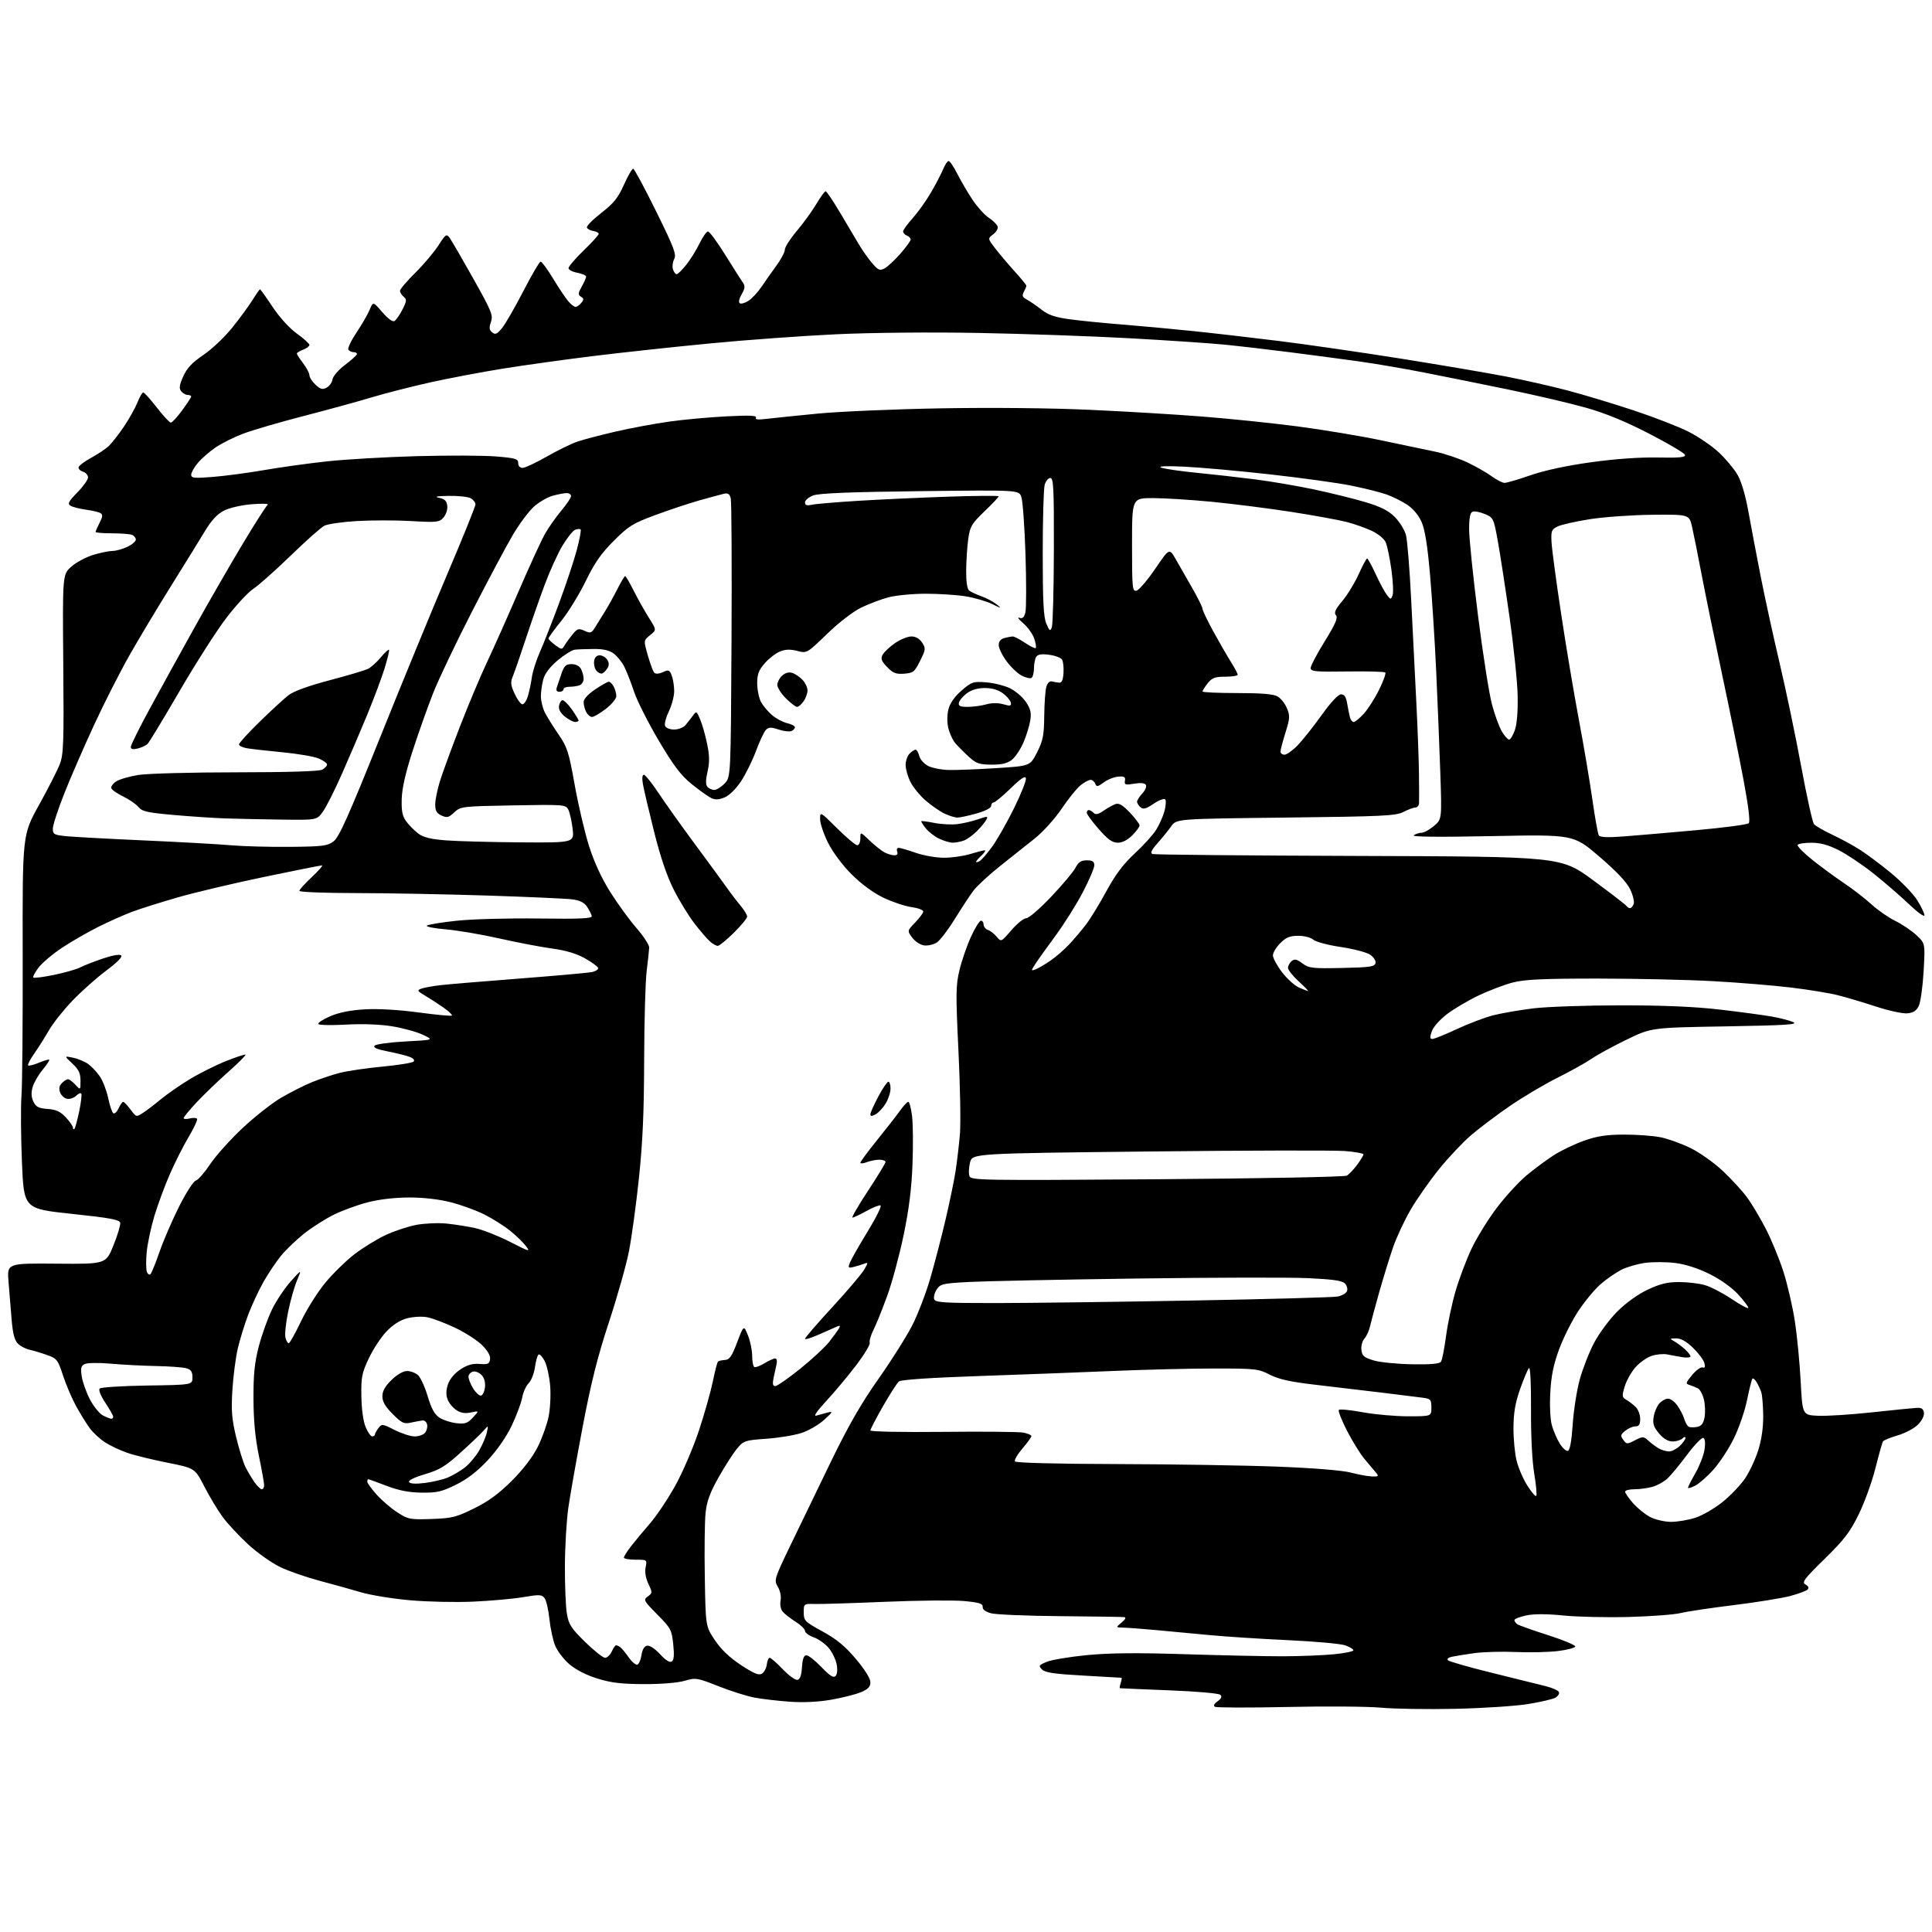 <?xml version="1.0" encoding="UTF-8" standalone="no"?>
<svg 
  version="1.1" 
  xmlns="http://www.w3.org/2000/svg" 
  xmlns:xlink="http://www.w3.org/1999/xlink" 
  xmlns:svg="http://www.w3.org/2000/svg"
  xmlns:rdf="http://www.w3.org/1999/02/22-rdf-syntax-ns#"
  xmlns:cc="http://creativecommons.org/ns#"
  xmlns:dc="http://purl.org/dc/elements/1.1/"
  viewBox="0 0 768 768"
  width="768"
  height="768"
>
<style>svg {background-color: white; }</style>"
<path stroke="none" fill="black" fill-rule="evenodd" d="M578.50,679.28C567.50,679.52 554.23,679.32 549.00,678.83C543.77,678.34 527.02,678.21 511.78,678.55C496.53,678.88 483.56,678.84 482.95,678.47C482.25,678.04 482.63,677.25 484.01,676.28C485.51,675.23 485.85,674.45 485.12,673.72C484.53,673.13 475.80,672.36 464.79,671.93C454.18,671.52 445.36,671.14 445.18,671.09C445.01,671.04 445.15,670.10 445.50,669.00C445.85,667.90 445.99,666.97 445.82,666.94C445.64,666.91 438.82,666.51 430.66,666.07C419.19,665.44 415.46,664.89 414.23,663.66C412.76,662.19 412.91,661.93 416.09,660.61C417.99,659.81 425.17,658.61 432.03,657.94C441.01,657.07 451.91,656.96 471.00,657.57C485.57,658.04 503.12,658.41 510.00,658.40C516.88,658.38 525.99,658.02 530.25,657.60C534.51,657.18 538.00,656.46 538.00,656.01C538.00,655.56 536.54,654.68 534.75,654.05C532.96,653.41 522.73,652.49 512.00,651.99C501.27,651.49 487.32,650.59 481.00,649.99C474.68,649.39 465.00,648.48 459.50,647.98C454.00,647.48 448.15,647.04 446.50,647.00C443.50,646.93 443.50,646.93 445.86,644.97C447.41,643.68 447.75,642.94 446.86,642.83C446.11,642.73 434.70,642.56 421.50,642.45C408.30,642.34 395.93,641.83 394.00,641.31C391.73,640.70 390.54,639.80 390.63,638.76C390.73,637.47 389.27,637.01 383.24,636.44C379.11,636.06 365.10,636.19 352.12,636.73C339.13,637.28 326.48,637.68 324.00,637.61C319.51,637.50 319.50,637.51 319.50,640.97C319.50,644.25 319.90,644.65 327.00,648.55C332.60,651.62 335.96,654.39 340.25,659.49C343.75,663.64 346.00,667.24 346.00,668.70C346.00,670.53 345.10,671.48 342.25,672.67C340.19,673.54 334.90,674.88 330.50,675.65C325.35,676.55 319.47,676.84 314.00,676.46C309.32,676.13 303.02,675.40 300.00,674.84C296.98,674.28 290.51,672.24 285.63,670.31C277.09,666.93 276.60,666.86 272.13,668.15C269.40,668.95 262.79,669.49 256.00,669.46C247.09,669.44 242.92,668.94 237.48,667.25C233.11,665.90 228.90,663.75 226.34,661.56C224.08,659.63 221.52,656.27 220.65,654.09C219.78,651.91 218.77,647.18 218.40,643.57C218.03,639.96 217.17,636.25 216.50,635.33C215.40,633.83 214.53,633.79 207.89,634.90C203.83,635.58 194.88,636.38 188.00,636.68C181.12,636.99 169.88,636.74 163.00,636.13C156.12,635.53 147.35,634.10 143.50,632.96C139.65,631.82 132.22,629.76 127.00,628.37C121.78,626.98 114.77,624.55 111.44,622.96C108.10,621.37 102.39,617.34 98.75,614.01C95.10,610.67 90.49,605.72 88.50,603.00C86.51,600.29 83.22,594.82 81.19,590.85C77.49,583.63 77.49,583.63 66.50,581.43C60.45,580.22 53.28,578.46 50.57,577.51C47.86,576.57 43.96,574.74 41.90,573.44C39.84,572.14 37.07,569.60 35.73,567.79C34.39,565.98 31.94,562.02 30.27,559.00C28.61,555.98 26.26,550.49 25.06,546.81C23.00,540.51 22.63,540.03 18.69,538.63C16.38,537.81 13.25,536.87 11.72,536.54C10.20,536.22 8.12,535.12 7.10,534.10C5.78,532.78 5.08,530.10 4.63,524.63C4.28,520.43 3.73,513.66 3.39,509.58C2.78,502.16 2.78,502.16 22.44,502.33C42.10,502.50 42.10,502.50 45.09,495.08C46.74,491.00 47.95,486.96 47.78,486.10C47.54,484.84 43.84,484.15 28.49,482.52C9.50,480.50 9.50,480.50 8.72,462.00C8.30,451.82 8.21,439.90 8.54,435.50C8.87,431.10 9.08,405.98 9.02,379.69C8.92,331.88 8.92,331.88 15.45,320.10C19.04,313.62 22.76,306.34 23.71,303.91C25.27,299.96 25.42,295.80 25.15,263.92C24.85,228.34 24.85,228.34 28.41,225.21C30.37,223.49 34.31,221.39 37.17,220.54C40.02,219.69 43.45,219.00 44.78,219.00C46.11,219.00 48.73,218.27 50.60,217.39C52.47,216.50 54.00,215.20 54.00,214.49C54.00,213.79 53.29,212.94 52.42,212.61C51.55,212.27 47.95,212.00 44.42,212.00C40.89,212.00 38.00,211.75 38.00,211.45C38.00,211.15 38.72,209.51 39.59,207.82C40.82,205.45 40.91,204.56 39.97,203.98C39.29,203.56 36.66,202.94 34.12,202.60C31.58,202.25 28.83,201.54 28.00,201.02C26.77,200.24 27.26,199.31 30.75,195.75C33.09,193.37 35.00,190.68 35.00,189.78C35.00,188.87 34.08,187.84 32.94,187.48C31.81,187.12 31.06,186.31 31.26,185.67C31.47,185.02 33.70,183.37 36.23,181.99C38.75,180.61 41.81,178.58 43.03,177.49C44.25,176.39 46.97,172.96 49.09,169.85C51.20,166.75 53.67,162.36 54.57,160.10C55.48,157.85 56.55,156.00 56.95,156.00C57.35,156.00 59.78,158.70 62.34,162.00C64.90,165.30 67.41,168.00 67.91,168.00C68.42,168.00 70.44,165.80 72.41,163.12C74.39,160.43 76.00,157.95 76.00,157.62C76.00,157.28 75.38,157.00 74.62,157.00C73.86,157.00 72.71,156.35 72.05,155.56C71.11,154.42 71.27,153.18 72.82,149.67C74.30,146.34 76.33,144.17 80.87,141.09C84.21,138.82 89.37,133.94 92.34,130.23C95.31,126.53 98.92,121.59 100.38,119.25C101.83,116.91 103.18,115.00 103.37,115.00C103.55,115.00 105.81,118.16 108.37,122.01C111.14,126.18 115.06,130.48 118.02,132.61C120.76,134.58 123.00,136.61 123.00,137.12C123.00,137.63 121.88,138.48 120.50,139.00C119.13,139.52 118.00,140.22 118.00,140.54C118.00,140.87 119.12,142.61 120.50,144.41C121.87,146.21 123.00,148.36 123.00,149.17C123.00,149.98 124.08,151.67 125.41,152.91C127.36,154.75 128.19,154.97 129.84,154.09C130.95,153.49 132.00,152.01 132.18,150.80C132.36,149.58 134.53,147.06 137.00,145.18C139.47,143.31 141.65,141.37 141.83,140.89C142.02,140.40 141.48,140.00 140.64,140.00C139.80,140.00 138.83,139.54 138.49,138.98C138.14,138.42 139.60,135.35 141.73,132.16C143.87,128.97 146.22,124.89 146.96,123.10C148.31,119.84 148.31,119.84 151.97,124.09C154.23,126.72 156.09,128.06 156.83,127.60C157.49,127.20 158.91,125.14 159.98,123.03C161.69,119.68 161.75,119.04 160.47,117.98C159.66,117.30 159.00,116.23 159.00,115.60C159.00,114.96 161.72,111.75 165.05,108.47C168.37,105.19 172.51,100.30 174.24,97.61C177.20,93.01 177.48,92.83 178.77,94.61C179.53,95.65 183.75,102.93 188.16,110.78C195.42,123.73 196.08,125.34 195.16,127.97C194.37,130.25 194.47,131.15 195.64,132.12C196.88,133.15 197.56,132.85 199.55,130.43C200.88,128.82 204.70,122.21 208.02,115.75C211.35,109.29 214.46,104.00 214.92,104.00C215.39,104.00 217.62,107.04 219.87,110.75C222.12,114.46 224.83,118.51 225.89,119.75C226.95,120.99 228.26,122.00 228.79,122.00C229.32,122.00 230.34,121.29 231.06,120.42C232.15,119.12 232.13,118.69 230.94,117.94C229.71,117.17 229.75,116.59 231.25,113.94C232.21,112.23 233.00,110.44 233.00,109.96C233.00,109.48 231.42,108.80 229.50,108.43C227.57,108.07 226.00,107.24 226.00,106.58C226.00,105.92 228.70,102.77 232.00,99.58C235.30,96.39 238.00,93.41 238.00,92.96C238.00,92.51 237.02,92.00 235.83,91.82C234.63,91.64 233.50,91.02 233.30,90.43C233.11,89.84 235.69,87.23 239.04,84.63C243.96,80.81 245.68,78.67 248.02,73.45C249.61,69.90 251.27,67.03 251.71,67.07C252.14,67.11 256.24,74.73 260.82,84.01C267.93,98.42 268.97,101.18 268.01,102.97C267.40,104.13 267.17,105.96 267.51,107.04C267.85,108.12 268.52,109.00 268.98,109.00C269.45,109.00 271.17,107.30 272.82,105.23C274.46,103.16 276.84,99.33 278.10,96.73C279.36,94.13 280.87,92.00 281.45,92.01C282.03,92.01 285.09,96.18 288.26,101.26C291.43,106.34 294.58,111.30 295.26,112.27C296.27,113.71 296.19,114.59 294.81,117.00C293.78,118.80 293.50,120.19 294.10,120.56C294.64,120.90 296.22,120.43 297.59,119.53C298.97,118.63 301.31,116.09 302.80,113.89C304.28,111.68 306.96,107.88 308.75,105.43C310.54,102.98 312.00,100.18 312.00,99.20C312.00,98.22 314.14,94.88 316.75,91.79C319.36,88.70 322.85,83.89 324.50,81.10C326.15,78.32 327.81,76.03 328.18,76.02C328.56,76.01 331.07,79.71 333.77,84.25C336.47,88.79 339.87,94.53 341.33,97.00C342.79,99.47 345.22,102.93 346.74,104.67C349.16,107.44 349.78,107.69 351.67,106.67C352.85,106.03 355.66,103.41 357.91,100.85C360.16,98.29 362.00,95.75 362.00,95.20C362.00,94.66 361.32,93.95 360.50,93.64C359.68,93.32 359.00,92.59 359.00,92.01C359.00,91.43 360.71,89.05 362.80,86.73C364.89,84.40 368.18,79.80 370.09,76.50C372.01,73.20 374.18,69.04 374.91,67.25C375.64,65.46 376.63,64.00 377.10,64.00C377.58,64.00 379.15,66.33 380.59,69.17C382.03,72.02 384.73,76.63 386.59,79.42C388.45,82.21 391.32,85.40 392.98,86.50C394.63,87.60 396.23,89.16 396.54,89.96C396.86,90.79 396.13,92.15 394.85,93.11C392.61,94.80 392.61,94.80 395.54,98.65C397.16,100.77 400.62,104.87 403.24,107.76C405.86,110.65 408.00,113.27 408.00,113.58C408.00,113.88 407.54,114.98 406.99,116.02C406.17,117.55 406.41,118.15 408.24,119.12C409.48,119.78 412.07,121.57 414.00,123.08C416.64,125.17 419.34,126.10 425.00,126.89C429.12,127.46 438.57,128.41 446.00,129.00C453.43,129.59 466.02,130.75 474.00,131.58C481.98,132.40 497.50,134.20 508.50,135.56C519.50,136.93 541.33,140.09 557.00,142.58C572.67,145.08 591.35,148.25 598.50,149.64C605.65,151.02 616.67,153.52 622.99,155.18C629.31,156.84 641.10,160.39 649.20,163.07C657.30,165.75 667.15,169.56 671.09,171.54C675.02,173.53 680.48,177.24 683.21,179.79C685.94,182.34 689.29,186.34 690.65,188.67C692.23,191.36 693.85,196.85 695.08,203.70C696.15,209.64 698.35,221.25 699.97,229.50C701.60,237.75 704.96,253.16 707.46,263.74C709.96,274.33 713.80,292.74 716.00,304.65C718.21,316.56 720.49,326.89 721.08,327.59C721.66,328.30 724.92,330.19 728.32,331.79C731.72,333.38 736.68,336.08 739.35,337.79C742.02,339.49 747.56,343.63 751.66,347.00C755.77,350.37 760.45,355.21 762.06,357.76C763.68,360.31 765.00,363.05 765.00,363.85C765.00,364.66 762.19,362.63 758.75,359.34C755.31,356.06 748.95,350.57 744.62,347.13C740.29,343.70 734.11,339.57 730.90,337.95C726.77,335.86 723.60,335.00 720.09,335.00C717.35,335.00 714.88,335.38 714.59,335.85C714.30,336.32 716.86,338.95 720.28,341.69C723.70,344.44 729.42,348.64 733.00,351.04C736.58,353.44 741.52,357.27 744.00,359.55C746.48,361.82 750.72,364.77 753.43,366.09C756.14,367.42 759.92,369.97 761.83,371.76C765.30,375.02 765.30,375.02 764.67,386.09C764.32,392.17 763.46,398.35 762.76,399.82C761.83,401.79 760.61,402.58 758.20,402.82C756.39,402.99 750.76,401.77 745.70,400.11C740.64,398.45 733.80,396.42 730.50,395.59C727.20,394.76 718.88,393.40 712.00,392.57C705.12,391.73 691.17,390.59 681.00,390.03C670.83,389.46 650.11,389.00 634.96,389.00C613.49,389.00 606.11,389.34 601.46,390.53C598.18,391.37 592.12,393.66 588.00,395.60C583.88,397.55 578.19,400.88 575.37,403.01C572.41,405.24 569.78,408.18 569.17,409.94C568.33,412.34 568.39,413.00 569.41,413.00C570.13,413.00 574.50,411.24 579.11,409.08C583.73,406.93 590.22,404.46 593.53,403.61C596.85,402.76 604.05,401.51 609.53,400.84C615.02,400.18 630.75,399.64 644.50,399.64C661.74,399.64 674.00,400.18 684.00,401.36C691.98,402.30 701.13,403.53 704.35,404.10C707.56,404.66 711.39,405.66 712.85,406.31C715.00,407.27 709.91,407.59 685.98,408.00C656.46,408.50 656.46,408.50 646.71,413.22C641.34,415.81 635.05,419.24 632.73,420.84C630.40,422.43 624.23,425.88 619.00,428.49C613.77,431.10 605.23,436.18 600.00,439.78C594.77,443.38 587.85,448.61 584.60,451.41C581.36,454.21 575.71,460.22 572.04,464.76C568.37,469.30 563.32,476.50 560.82,480.76C558.32,485.02 555.12,491.88 553.70,496.00C552.29,500.12 549.80,508.23 548.17,514.00C546.55,519.77 544.91,525.85 544.53,527.50C544.15,529.15 543.17,531.25 542.35,532.16C541.52,533.08 541.00,535.08 541.18,536.62C541.45,538.98 542.22,539.64 546.00,540.78C548.48,541.53 555.35,542.22 561.28,542.32C569.08,542.45 572.28,542.15 572.85,541.23C573.29,540.53 574.18,535.96 574.83,531.07C575.48,526.18 577.16,518.21 578.57,513.35C579.98,508.49 582.83,500.91 584.90,496.51C586.97,492.10 591.50,484.76 594.96,480.18C598.42,475.61 603.79,469.76 606.89,467.18C609.99,464.61 614.87,461.00 617.73,459.16C620.60,457.33 626.00,454.75 629.72,453.43C634.96,451.59 638.59,451.04 645.70,451.02C650.76,451.01 657.29,451.50 660.20,452.10C663.12,452.71 668.42,454.62 671.98,456.35C675.54,458.08 681.28,462.14 684.73,465.36C688.17,468.59 692.56,473.35 694.47,475.96C696.38,478.56 699.77,484.25 702.00,488.60C704.22,492.94 707.35,500.55 708.93,505.50C710.52,510.45 712.55,519.23 713.45,525.00C714.35,530.77 715.40,541.58 715.79,549.00C716.50,562.50 716.50,562.50 722.63,562.79C726.01,562.96 735.68,562.34 744.13,561.43C752.59,560.52 760.62,559.71 762.00,559.64C763.82,559.54 764.58,560.06 764.80,561.57C764.97,562.78 763.97,564.76 762.39,566.33C760.91,567.82 757.30,569.73 754.37,570.58C751.43,571.43 748.80,572.52 748.50,572.99C748.21,573.47 746.86,578.27 745.50,583.68C744.14,589.08 741.15,597.33 738.86,602.00C735.40,609.06 733.10,612.05 725.31,619.68C717.11,627.71 716.16,628.99 717.72,629.87C718.91,630.54 719.17,631.21 718.50,631.89C717.95,632.44 714.80,633.60 711.50,634.47C708.20,635.33 698.08,636.96 689.00,638.08C679.92,639.20 670.48,640.61 668.00,641.23C665.52,641.84 656.30,642.53 647.50,642.77C638.70,643.00 626.96,642.74 621.41,642.18C614.70,641.51 609.76,641.51 606.66,642.17C604.10,642.71 602.00,643.55 602.00,644.02C602.00,644.49 602.55,645.25 603.23,645.69C603.91,646.14 609.37,648.08 615.38,650.00C621.39,651.92 626.25,653.95 626.18,654.50C626.12,655.05 623.01,655.87 619.28,656.32C615.55,656.77 608.00,656.94 602.50,656.70C597.00,656.45 589.58,656.66 586.00,657.16C582.42,657.66 578.42,658.31 577.11,658.59C575.71,658.90 575.08,659.48 575.61,660.00C576.10,660.48 583.92,662.72 593.00,664.96C602.08,667.21 611.71,669.60 614.42,670.27C617.13,670.95 619.52,672.03 619.73,672.68C619.95,673.33 619.24,674.34 618.16,674.92C617.08,675.49 612.21,676.61 607.35,677.40C602.48,678.19 589.50,679.04 578.50,679.28zM316.98,667.77C318.03,667.57 318.59,666.02 318.80,662.74C319.02,659.39 319.54,658.00 320.57,658.00C321.38,658.00 324.06,660.11 326.53,662.69C329.83,666.14 331.32,667.08 332.14,666.26C332.81,665.59 332.99,663.76 332.59,661.60C332.22,659.65 330.79,656.72 329.41,655.08C328.03,653.44 325.35,651.53 323.45,650.85C321.55,650.16 320.00,649.02 320.00,648.31C320.00,647.60 318.31,645.96 316.24,644.65C314.16,643.34 311.86,641.54 311.12,640.64C310.34,639.70 309.99,637.84 310.29,636.26C310.60,634.63 310.15,632.38 309.21,630.77C307.63,628.11 307.75,627.73 314.22,614.27C317.87,606.70 325.11,591.73 330.32,581.00C337.24,566.73 342.33,557.88 349.29,548.00C354.52,540.58 360.60,530.90 362.81,526.50C365.01,522.10 368.18,513.77 369.85,508.00C371.52,502.23 374.21,491.88 375.83,485.00C377.45,478.12 379.27,469.35 379.86,465.50C380.45,461.65 381.23,455.01 381.59,450.75C381.94,446.49 381.68,431.64 381.00,417.75C379.91,395.30 379.95,391.75 381.37,385.77C382.24,382.07 384.29,376.11 385.92,372.52C387.54,368.93 389.35,366.00 389.94,366.00C390.52,366.00 391.00,366.69 391.00,367.53C391.00,368.37 391.79,369.34 392.75,369.68C393.71,370.01 395.28,371.24 396.23,372.39C397.95,374.50 397.97,374.49 402.06,369.75C404.31,367.14 406.97,365.00 407.97,365.00C408.97,365.00 413.44,361.14 417.91,356.41C422.38,351.69 426.72,346.52 427.54,344.91C428.70,342.69 429.75,342.00 432.03,342.00C434.32,342.00 435.00,342.45 435.00,343.98C435.00,345.06 432.94,349.90 430.41,354.73C427.89,359.55 423.00,367.32 419.55,372.00C416.10,376.68 412.48,381.75 411.51,383.27C409.81,385.94 409.81,386.01 411.62,385.35C412.66,384.97 415.30,383.43 417.50,381.92C419.70,380.42 423.11,377.46 425.08,375.34C427.05,373.23 430.04,369.69 431.73,367.47C433.43,365.26 437.06,359.32 439.80,354.27C443.39,347.66 446.53,343.47 451.03,339.31C454.46,336.14 458.29,331.92 459.54,329.94C460.79,327.96 462.30,324.59 462.89,322.45C463.48,320.31 463.60,318.20 463.16,317.76C462.71,317.31 460.65,318.10 458.57,319.51C455.62,321.52 454.49,321.83 453.40,320.92C452.63,320.28 452.00,319.28 452.00,318.69C452.00,318.11 452.95,316.62 454.10,315.39C455.26,314.16 455.89,312.63 455.50,312.00C455.04,311.26 453.40,311.09 450.83,311.53C447.34,312.12 446.90,311.98 447.18,310.35C447.44,308.86 446.93,308.54 444.54,308.72C442.91,308.84 440.32,309.87 438.77,311.01C436.36,312.80 435.89,312.87 435.38,311.54C435.05,310.69 434.22,310.00 433.53,310.00C432.84,310.00 431.07,310.95 429.60,312.10C428.12,313.26 424.72,317.46 422.04,321.45C419.28,325.53 414.61,330.70 411.33,333.31C408.12,335.86 401.89,340.81 397.48,344.32C393.07,347.83 388.32,352.24 386.92,354.10C385.52,355.97 382.20,361.02 379.54,365.33C376.88,369.63 373.67,373.82 372.41,374.65C371.16,375.47 368.91,376.00 367.41,375.82C365.88,375.64 363.81,374.31 362.65,372.75C360.61,370.00 360.61,370.00 363.80,366.70C365.56,364.89 367.00,362.91 367.00,362.32C367.00,361.72 364.86,360.93 362.25,360.57C359.64,360.20 354.62,358.51 351.09,356.81C347.11,354.89 342.35,351.38 338.51,347.55C334.88,343.92 331.05,338.78 329.17,335.03C327.43,331.54 326.00,327.30 326.00,325.62C326.00,322.56 326.01,322.57 332.78,329.28C336.50,332.97 340.10,336.00 340.78,336.00C341.45,336.00 342.00,334.78 342.00,333.30C342.00,330.59 342.00,330.59 345.75,334.18C347.81,336.15 350.48,338.27 351.68,338.88C352.89,339.50 354.62,340.00 355.54,340.00C356.62,340.00 357.01,339.46 356.64,338.50C356.32,337.67 356.60,337.01 357.28,337.03C357.95,337.05 360.98,337.94 364.00,339.00C367.02,340.06 372.02,340.95 375.09,340.97C378.17,340.99 382.89,340.33 385.59,339.51C388.29,338.69 390.92,338.02 391.44,338.01C391.95,338.00 391.39,338.92 390.19,340.04C388.98,341.16 388.00,342.31 388.00,342.59C388.00,342.87 388.63,342.74 389.41,342.30C390.19,341.86 392.45,339.25 394.44,336.50C396.43,333.75 400.33,326.89 403.10,321.26C405.88,315.62 408.00,310.29 407.82,309.41C407.59,308.25 405.92,309.34 401.73,313.40C398.55,316.48 395.51,319.00 394.98,319.00C394.44,319.00 394.00,319.62 394.00,320.37C394.00,321.18 391.64,322.40 388.18,323.37C384.99,324.27 381.57,325.00 380.59,325.00C379.60,325.00 377.32,324.30 375.51,323.44C373.69,322.58 370.35,320.28 368.07,318.33C365.79,316.38 363.05,313.05 361.97,310.93C360.88,308.81 360.00,305.74 360.00,304.11C360.00,302.48 360.71,300.44 361.57,299.57C362.44,298.71 363.51,298.00 363.96,298.00C364.41,298.00 365.06,299.12 365.41,300.48C365.75,301.85 367.33,303.64 368.92,304.46C370.50,305.28 374.21,306.01 377.15,306.08C380.09,306.15 388.57,305.82 396.00,305.35C409.50,304.50 409.50,304.50 412.25,299.07C414.61,294.40 415.01,292.37 415.10,284.57C415.15,279.58 415.53,274.38 415.94,273.00C416.37,271.54 417.27,270.65 418.09,270.87C418.86,271.07 420.18,271.30 421.00,271.37C422.07,271.46 422.58,270.35 422.76,267.50C422.90,265.30 422.63,262.90 422.16,262.17C421.68,261.44 419.38,260.59 417.04,260.28C414.00,259.87 412.55,260.11 411.91,261.10C411.43,261.87 411.02,263.94 411.02,265.69C411.01,267.45 410.56,269.15 410.03,269.48C409.50,269.81 407.74,269.40 406.14,268.57C404.53,267.74 401.82,265.16 400.11,262.83C398.40,260.51 397.00,257.62 397.00,256.42C397.00,255.00 397.79,254.02 399.25,253.63C400.49,253.30 402.00,253.02 402.61,253.01C403.22,253.01 405.41,254.15 407.48,255.55C409.54,256.95 411.46,257.87 411.73,257.60C412.01,257.33 411.72,255.62 411.10,253.80C410.48,251.99 408.52,249.26 406.74,247.74C404.96,246.22 404.27,245.25 405.21,245.58C406.47,246.03 407.10,245.47 407.61,243.41C407.99,241.89 408.01,231.53 407.65,220.39C407.29,209.24 406.54,198.92 405.98,197.45C404.97,194.78 404.97,194.78 365.73,195.24C337.85,195.57 325.56,196.07 323.25,196.95C321.46,197.64 320.00,198.88 320.00,199.71C320.00,200.85 320.70,201.08 322.75,200.64C324.26,200.31 332.48,199.61 341.00,199.09C349.52,198.56 365.61,197.82 376.75,197.44C387.89,197.06 397.00,196.99 397.00,197.29C397.00,197.59 394.45,200.28 391.34,203.27C386.26,208.15 385.60,209.27 384.91,214.11C384.49,217.07 384.11,222.71 384.07,226.63C384.03,231.21 384.45,234.11 385.25,234.75C385.94,235.30 388.14,236.32 390.14,237.03C392.14,237.74 394.84,239.17 396.14,240.22C398.32,241.97 398.19,241.96 394.37,240.10C392.10,238.99 387.37,237.62 383.87,237.05C380.37,236.48 373.23,236.02 368.00,236.02C362.77,236.02 356.08,236.67 353.13,237.45C350.18,238.24 345.28,240.10 342.24,241.58C339.06,243.14 333.35,247.55 328.75,252.01C320.77,259.73 320.77,259.73 316.89,258.74C314.08,258.03 312.17,258.10 310.00,259.00C308.34,259.69 305.64,261.78 304.00,263.66C301.61,266.37 301.00,268.00 301.00,271.58C301.00,274.07 301.66,277.37 302.46,278.93C303.27,280.49 305.28,282.90 306.94,284.30C308.60,285.69 311.31,287.13 312.98,287.49C314.64,287.86 316.00,288.59 316.00,289.11C316.00,289.63 315.34,290.31 314.54,290.62C313.74,290.93 311.44,290.64 309.44,289.98C306.48,289.00 305.54,289.03 304.46,290.14C303.73,290.89 301.96,294.65 300.53,298.50C299.10,302.35 296.41,307.79 294.56,310.59C292.56,313.60 289.91,316.21 288.05,316.98C285.75,317.93 284.32,318.00 282.70,317.22C281.49,316.63 278.02,314.16 275.00,311.72C270.68,308.24 267.86,304.53 261.86,294.40C257.66,287.30 253.25,278.57 252.06,275.00C250.87,271.43 249.14,266.96 248.20,265.09C247.27,263.21 245.36,260.83 243.96,259.80C242.19,258.49 239.79,257.94 235.96,257.98C232.96,258.00 229.59,258.13 228.49,258.26C227.38,258.39 224.33,260.29 221.72,262.47C218.65,265.05 216.62,267.69 215.99,269.97C215.45,271.91 215.01,274.98 215.01,276.80C215.00,278.61 215.74,281.54 216.63,283.30C217.53,285.06 219.98,288.98 222.06,292.00C225.48,296.96 226.11,298.93 228.45,312.00C229.88,319.98 232.44,330.90 234.14,336.28C236.13,342.59 239.12,349.07 242.55,354.54C245.48,359.20 250.17,365.66 252.99,368.89C255.80,372.13 258.08,375.62 258.06,376.64C258.03,377.66 257.58,381.88 257.06,386.00C256.55,390.12 256.10,406.05 256.06,421.39C256.02,441.99 255.47,454.26 253.98,468.39C252.88,478.90 251.08,492.00 250.00,497.50C248.91,503.00 245.33,515.67 242.04,525.65C237.56,539.24 234.94,549.68 231.62,567.15C229.18,579.99 226.61,594.55 225.90,599.50C225.20,604.45 224.59,614.80 224.56,622.50C224.53,630.20 224.88,638.73 225.34,641.46C226.07,645.76 227.03,647.25 232.60,652.71C236.13,656.17 239.70,659.00 240.53,659.00C241.36,659.00 242.56,657.88 243.18,656.50C243.81,655.12 244.59,654.01 244.91,654.02C245.23,654.02 245.97,654.36 246.55,654.77C247.12,655.17 248.63,656.98 249.90,658.80C251.17,660.61 252.72,661.93 253.35,661.72C253.98,661.51 254.72,659.81 255.00,657.93C255.32,655.75 256.12,654.40 257.24,654.19C258.25,654.00 260.39,655.40 262.37,657.56C264.52,659.92 266.21,660.99 267.01,660.50C267.90,659.94 268.08,658.00 267.62,653.63C267.02,647.89 266.66,647.21 261.28,641.78C255.85,636.29 255.67,635.96 257.52,634.61C259.39,633.25 259.39,633.05 257.75,629.61C256.68,627.35 256.27,624.91 256.65,623.01C257.25,620.01 257.24,620.00 252.62,620.00C250.08,620.00 248.00,619.63 248.00,619.18C248.00,618.73 249.24,616.75 250.75,614.78C252.26,612.82 255.68,608.70 258.35,605.63C261.01,602.57 265.59,595.73 268.51,590.43C271.43,585.14 275.63,575.34 277.84,568.66C280.05,561.97 282.53,553.20 283.36,549.16C284.18,545.12 285.10,541.57 285.40,541.27C285.69,540.97 286.94,540.68 288.17,540.61C289.98,540.52 290.91,539.19 293.03,533.59C295.66,526.69 295.66,526.69 297.33,530.86C298.25,533.16 299.00,536.80 299.00,538.96C299.00,541.12 299.37,543.11 299.82,543.39C300.27,543.67 302.08,543.02 303.84,541.95C305.61,540.88 307.54,540.00 308.13,540.00C308.74,540.00 308.99,540.98 308.70,542.25C308.41,543.49 307.88,545.96 307.51,547.75C307.02,550.13 307.20,551.00 308.18,551.00C308.92,551.00 313.38,547.89 318.10,544.10C322.82,540.30 328.03,535.46 329.67,533.35C331.32,531.23 333.04,528.86 333.50,528.08C334.09,527.07 333.92,526.83 332.91,527.24C332.14,527.56 328.91,528.98 325.75,530.40C322.59,531.81 320.00,532.62 320.00,532.19C320.00,531.76 324.86,526.12 330.81,519.67C336.75,513.21 342.44,506.52 343.46,504.80C345.18,501.89 345.19,501.71 343.56,502.34C342.60,502.71 340.72,503.28 339.39,503.62C337.17,504.17 337.04,504.02 337.88,501.86C338.39,500.56 341.56,495.00 344.92,489.51C348.29,484.01 350.58,479.36 350.02,479.17C349.45,478.98 346.91,479.99 344.37,481.42C341.83,482.84 339.36,484.00 338.89,484.00C338.42,484.00 341.18,479.23 345.02,473.40C348.86,467.58 352.00,462.40 352.00,461.90C352.00,461.41 350.90,461.00 349.57,461.00C348.23,461.00 345.98,461.44 344.57,461.98C343.15,462.51 342.00,462.61 342.00,462.20C342.00,461.79 345.04,457.69 348.75,453.09C352.46,448.49 356.57,443.22 357.89,441.37C359.20,439.52 360.63,438.00 361.06,438.00C361.50,438.00 362.17,440.51 362.55,443.58C362.94,446.65 363.02,455.32 362.73,462.83C362.37,472.50 361.33,480.74 359.20,491.00C357.54,498.98 354.61,509.82 352.69,515.10C350.77,520.37 348.32,526.45 347.24,528.60C346.16,530.74 345.48,533.07 345.73,533.77C345.98,534.47 343.55,538.49 340.34,542.71C337.13,546.93 331.80,553.30 328.50,556.86C324.73,560.93 323.24,563.11 324.50,562.73C325.60,562.40 327.62,561.85 329.00,561.50C331.22,560.93 331.06,561.26 327.63,564.39C325.50,566.33 321.48,568.68 318.69,569.60C315.90,570.53 309.59,571.57 304.68,571.92C296.12,572.53 295.62,572.69 292.99,575.84C291.48,577.65 288.19,582.76 285.69,587.20C282.22,593.35 280.98,596.73 280.48,601.38C280.12,604.75 279.98,616.27 280.17,627.00C280.50,646.50 280.50,646.50 284.18,652.00C286.68,655.73 290.03,658.92 294.58,661.91C299.73,665.29 301.66,666.08 302.89,665.30C303.78,664.75 304.64,663.11 304.82,661.65C304.99,660.19 305.51,659.00 305.98,659.00C306.44,659.00 308.76,661.04 311.14,663.53C313.51,666.02 316.14,667.93 316.98,667.77zM664.14,604.96C666.68,604.98 671.06,604.26 673.87,603.35C676.67,602.45 681.56,599.62 684.73,597.08C687.90,594.53 691.96,590.27 693.74,587.62C695.52,584.97 697.88,579.88 698.99,576.30C700.28,572.12 700.96,567.23 700.90,562.64C700.85,558.72 700.51,554.60 700.15,553.50C699.79,552.40 698.97,550.60 698.33,549.51C697.68,548.41 696.92,547.75 696.63,548.04C696.34,548.32 695.38,552.14 694.48,556.53C693.59,560.91 691.20,567.84 689.18,571.91C687.16,575.99 683.53,581.52 681.12,584.20C678.71,586.89 675.45,589.75 673.87,590.57C672.29,591.38 671.00,591.76 671.00,591.40C671.00,591.04 672.33,588.42 673.96,585.58C675.58,582.74 677.20,578.58 677.56,576.33C677.96,573.85 677.80,572.00 677.16,571.60C676.59,571.24 673.68,574.22 670.69,578.23C667.71,582.23 664.16,586.52 662.80,587.77C661.43,589.02 658.79,590.49 656.92,591.02C655.04,591.56 651.82,592.00 649.76,592.00C647.69,592.00 646.00,592.43 646.00,592.97C646.00,593.50 647.42,595.55 649.15,597.52C650.88,599.49 653.92,601.96 655.90,603.01C657.88,604.06 661.59,604.93 664.14,604.96zM171.56,603.82C179.74,603.53 181.37,603.12 188.51,599.59C194.21,596.78 198.38,593.71 203.50,588.59C207.95,584.14 211.76,579.16 213.73,575.22C215.46,571.77 217.41,566.37 218.06,563.22C218.72,560.06 219.00,554.52 218.69,550.83C218.38,547.15 217.41,542.75 216.52,541.04C215.64,539.33 214.55,538.16 214.10,538.44C213.65,538.72 213.00,540.97 212.66,543.45C212.32,545.93 211.20,548.80 210.16,549.84C209.12,550.88 207.95,553.48 207.56,555.61C207.17,557.75 205.29,562.77 203.39,566.76C201.26,571.20 197.57,576.53 193.85,580.50C189.70,584.94 185.72,588.00 181.22,590.21C175.58,592.99 173.64,593.44 167.57,593.35C162.53,593.28 158.53,592.50 153.63,590.63C149.85,589.18 146.59,588.00 146.38,588.00C146.17,588.00 146.00,588.45 146.00,589.00C146.00,589.55 147.69,591.87 149.75,594.17C151.81,596.46 155.53,599.64 158.00,601.23C162.25,603.97 163.00,604.11 171.56,603.82zM610.68,594.65C611.00,594.34 610.64,590.35 609.88,585.79C609.04,580.77 608.54,570.69 608.60,560.20C608.65,550.06 608.32,543.28 607.80,543.80C607.31,544.29 605.73,548.03 604.29,552.10C602.34,557.62 601.67,561.53 601.63,567.50C601.60,571.90 602.16,577.83 602.88,580.69C603.59,583.54 605.50,587.98 607.14,590.55C608.77,593.13 610.36,594.97 610.68,594.65zM104.07,592.00C104.58,592.00 105.00,591.28 105.00,590.41C105.00,589.53 104.06,584.24 102.90,578.66C101.45,571.63 100.79,564.65 100.76,556.00C100.73,546.29 101.20,541.64 102.88,535.18C104.08,530.60 106.44,524.00 108.14,520.52C109.84,517.04 113.19,512.01 115.60,509.34C119.96,504.50 119.96,504.50 118.06,509.00C117.01,511.48 115.42,517.09 114.53,521.47C113.63,525.85 113.15,530.46 113.47,531.72C113.78,532.97 114.37,533.99 114.77,533.97C115.17,533.95 117.38,530.01 119.67,525.22C121.97,520.42 126.32,513.51 129.35,509.86C132.38,506.21 137.58,501.13 140.91,498.57C144.24,496.01 149.80,492.59 153.27,490.96C156.74,489.34 162.26,487.51 165.54,486.90C168.82,486.29 174.20,486.06 177.50,486.39C180.80,486.72 185.96,487.54 188.97,488.21C191.98,488.87 198.18,491.33 202.76,493.66C210.66,497.69 210.96,497.77 208.96,495.20C207.81,493.71 204.98,490.99 202.68,489.15C200.38,487.31 195.86,484.46 192.64,482.83C189.42,481.20 183.39,478.99 179.23,477.93C174.45,476.71 168.35,476.01 162.59,476.02C156.91,476.03 150.72,476.76 146.09,477.96C142.01,479.02 135.94,481.24 132.59,482.91C129.24,484.57 123.98,487.93 120.90,490.36C117.83,492.80 113.70,496.75 111.74,499.14C109.78,501.54 106.63,506.23 104.74,509.57C102.86,512.91 100.13,518.76 98.68,522.57C97.24,526.38 95.37,532.42 94.53,536.00C93.69,539.58 92.73,547.00 92.38,552.50C91.87,560.73 92.14,564.05 93.87,571.27C95.03,576.10 96.72,581.50 97.62,583.27C98.53,585.05 100.14,587.74 101.20,589.25C102.27,590.76 103.56,592.00 104.07,592.00zM168.87,589.50C171.97,589.12 176.05,588.16 177.95,587.37C179.84,586.58 182.87,584.81 184.67,583.44C186.48,582.06 189.06,579.03 190.41,576.72C191.76,574.40 193.15,571.15 193.51,569.50C194.16,566.50 194.16,566.50 192.33,568.61C191.32,569.77 187.22,573.70 183.20,577.33C177.08,582.88 174.78,584.28 168.92,586.02C164.69,587.28 162.20,588.51 162.59,589.15C163.01,589.82 165.28,589.95 168.87,589.50zM545.40,586.91C548.06,586.99 548.19,586.85 546.85,585.25C546.05,584.29 544.05,581.90 542.39,579.94C540.74,577.98 537.62,572.94 535.46,568.75C533.31,564.56 531.84,560.82 532.22,560.45C532.59,560.08 536.86,560.50 541.70,561.39C546.54,562.28 554.66,563.00 559.75,563.00C569.00,563.00 569.00,563.00 569.00,559.55C569.00,556.41 568.70,556.05 565.75,555.64C563.96,555.39 556.42,554.46 549.00,553.56C541.58,552.67 529.65,551.25 522.50,550.42C512.81,549.28 508.29,548.27 504.75,546.45C500.25,544.13 499.09,544.00 482.75,544.00C473.26,544.00 455.15,544.44 442.50,544.98C429.85,545.52 405.81,546.43 389.08,547.00C370.07,547.65 358.16,548.45 357.34,549.14C356.61,549.74 353.77,554.17 351.01,558.98C348.25,563.80 346.00,568.13 346.00,568.62C346.00,569.11 358.59,569.36 374.75,569.19C390.56,569.02 404.96,569.15 406.75,569.48C408.54,569.82 410.00,570.44 410.00,570.87C410.00,571.29 408.39,573.52 406.43,575.81C404.47,578.10 403.13,580.41 403.46,580.93C403.82,581.51 419.85,581.93 444.27,581.99C466.40,582.05 495.07,582.51 508.00,583.02C522.35,583.58 533.64,584.50 537.00,585.38C540.02,586.18 543.81,586.87 545.40,586.91zM623.28,576.74C624.07,576.48 624.74,572.77 625.18,566.21C625.55,560.64 626.81,552.60 627.98,548.34C629.15,544.08 631.71,537.54 633.67,533.81C635.63,530.08 639.77,524.49 642.87,521.38C646.31,517.93 651.00,514.55 654.93,512.69C659.90,510.34 662.75,509.64 667.43,509.64C670.77,509.63 675.40,510.18 677.72,510.85C680.03,511.51 684.87,514.03 688.47,516.44C692.06,518.85 695.00,520.40 695.00,519.89C695.00,519.38 693.14,516.93 690.86,514.46C688.37,511.77 683.83,508.54 679.51,506.41C674.94,504.15 669.95,502.55 665.90,502.05C662.38,501.62 656.99,501.60 653.93,502.02C650.86,502.44 646.59,503.69 644.43,504.80C642.27,505.92 638.61,508.45 636.31,510.44C634.00,512.43 630.04,517.18 627.50,521.01C624.96,524.83 621.50,531.68 619.82,536.23C617.56,542.35 616.63,546.84 616.27,553.50C615.98,558.64 616.24,564.21 616.87,566.50C617.48,568.70 618.89,572.00 620.02,573.82C621.14,575.65 622.61,576.96 623.28,576.74zM663.44,576.97C664.50,576.99 666.41,576.02 667.69,574.83C668.96,573.63 670.00,572.19 670.00,571.63C670.00,571.02 669.51,571.09 668.80,571.80C668.14,572.46 666.38,573.00 664.89,573.00C663.07,573.00 661.30,571.95 659.49,569.81C657.33,567.24 656.91,565.93 657.36,563.18C657.66,561.30 658.68,558.91 659.61,557.88C660.55,556.84 662.11,556.00 663.09,556.00C664.06,556.00 665.74,557.24 666.80,558.75C667.87,560.26 669.08,562.62 669.50,564.00C669.92,565.38 670.69,566.77 671.20,567.10C671.71,567.43 673.21,567.49 674.54,567.24C676.34,566.89 677.11,565.93 677.58,563.42C677.93,561.57 677.82,558.40 677.34,556.38C676.86,554.36 675.80,552.35 674.99,551.92C674.17,551.49 672.67,550.88 671.66,550.57C669.97,550.04 670.06,549.70 672.66,546.57C674.22,544.68 676.09,543.33 676.82,543.57C677.75,543.87 677.95,543.34 677.49,541.74C677.13,540.51 675.10,537.81 672.96,535.75C670.33,533.21 668.18,532.01 666.29,532.03C663.71,532.06 663.65,532.14 665.50,533.17C666.60,533.78 668.51,535.19 669.75,536.31C670.99,537.43 672.00,538.73 672.00,539.19C672.00,539.65 670.54,539.79 668.75,539.50C666.96,539.20 664.26,538.71 662.75,538.40C661.24,538.10 658.45,538.36 656.55,538.98C654.65,539.61 651.75,541.66 650.10,543.54C648.44,545.43 646.53,548.85 645.84,551.15C644.70,554.94 644.76,555.44 646.45,556.42C647.48,557.01 649.15,558.29 650.16,559.25C651.17,560.21 652.00,562.35 652.00,564.00C652.00,566.27 651.54,567.00 650.11,567.00C649.07,567.00 647.25,567.79 646.06,568.75C644.18,570.28 644.08,570.73 645.28,572.37C646.58,574.15 646.80,574.16 649.92,572.54C653.06,570.92 653.30,570.93 655.35,572.78C656.53,573.85 658.40,575.22 659.50,575.83C660.60,576.44 662.37,576.95 663.44,576.97zM147.95,571.00C148.53,571.00 149.01,570.66 149.03,570.25C149.05,569.84 149.68,568.68 150.44,567.69C151.75,565.95 152.04,565.98 156.87,568.44C159.66,569.85 163.24,571.00 164.84,571.00C166.45,571.00 168.30,570.35 168.96,569.55C169.62,568.75 170.00,567.29 169.79,566.30C169.59,565.31 168.77,564.57 167.96,564.66C167.16,564.75 165.08,565.13 163.35,565.51C160.58,566.13 159.73,565.73 156.10,562.10C153.15,559.15 152.00,557.17 152.00,555.05C152.00,552.97 153.08,551.05 155.65,548.55C157.87,546.39 160.29,545.00 161.82,545.00C163.21,545.00 165.17,545.75 166.18,546.66C167.19,547.57 168.91,551.35 170.02,555.05C171.47,559.95 172.75,562.26 174.69,563.54C176.16,564.50 179.20,565.49 181.43,565.74C184.89,566.12 185.88,565.78 188.00,563.48C190.50,560.77 190.50,560.77 187.21,561.47C184.88,561.97 183.19,561.70 181.41,560.54C180.04,559.63 178.47,557.73 177.93,556.30C177.25,554.54 177.30,552.63 178.06,550.31C178.76,548.21 180.64,545.95 182.98,544.39C185.74,542.57 187.82,541.97 190.64,542.19C193.95,542.46 194.54,542.19 194.81,540.34C195.01,538.94 193.90,536.96 191.64,534.71C189.73,532.80 184.87,529.68 180.84,527.77C176.80,525.86 171.82,523.99 169.76,523.61C167.70,523.22 164.13,523.43 161.76,524.06C159.01,524.80 156.12,526.66 153.61,529.30C151.47,531.54 148.32,536.33 146.62,539.94C143.85,545.79 143.53,547.42 143.65,555.02C143.73,560.19 144.39,565.00 145.34,567.27C146.20,569.32 147.37,571.00 147.95,571.00zM44.25,563.99C44.66,563.99 45.00,563.63 45.00,563.17C45.00,562.72 43.59,560.21 41.86,557.61C39.97,554.75 39.09,552.51 39.64,551.96C40.14,551.46 48.64,550.92 58.53,550.77C76.50,550.50 76.50,550.50 76.50,547.55C76.50,545.25 75.95,544.44 74.00,543.89C72.62,543.51 67.22,543.12 62.00,543.02C56.77,542.92 48.67,542.50 44.00,542.08C39.18,541.66 34.71,541.72 33.67,542.24C32.16,543.00 31.97,543.86 32.53,547.33C32.90,549.62 34.40,553.74 35.85,556.48C37.31,559.22 39.62,562.02 41.00,562.71C42.38,563.41 43.84,563.98 44.25,563.99zM191.28,554.75C191.95,554.53 192.64,552.97 192.80,551.30C192.99,549.44 192.45,547.60 191.43,546.58C190.51,545.65 189.03,545.04 188.14,545.21C187.25,545.38 186.40,546.19 186.25,547.01C186.10,547.83 186.90,550.00 188.02,551.82C189.14,553.65 190.61,554.97 191.28,554.75zM395.72,517.99C408.80,517.98 444.02,517.53 474.00,516.98C503.98,516.44 529.93,515.72 531.68,515.40C533.43,515.07 535.13,514.09 535.47,513.22C535.80,512.36 535.40,510.98 534.59,510.16C533.49,509.06 529.61,508.52 519.80,508.08C512.49,507.75 481.75,507.82 451.50,508.24C421.25,508.65 391.42,509.27 385.21,509.60C374.73,510.16 373.80,510.38 372.35,512.59C371.49,513.91 371.04,515.66 371.36,516.49C371.85,517.78 375.44,518.00 395.72,517.99zM59.88,506.42C60.32,505.91 61.93,501.90 63.46,497.50C64.99,493.10 68.46,485.06 71.18,479.64C73.90,474.22 76.89,469.57 77.81,469.32C78.74,469.07 81.30,466.15 83.50,462.84C85.70,459.52 91.46,453.09 96.29,448.55C101.13,444.00 108.08,438.53 111.72,436.39C115.37,434.25 120.87,431.47 123.93,430.21C126.99,428.96 131.97,427.29 135.00,426.50C138.03,425.72 145.67,424.59 151.99,424.00C158.31,423.40 163.90,422.50 164.40,422.00C164.97,421.43 164.34,420.70 162.80,420.11C161.41,419.59 157.49,418.61 154.08,417.94C149.68,417.07 148.19,416.41 148.95,415.65C149.54,415.06 155.08,414.31 161.26,413.99C172.50,413.40 172.50,413.40 168.00,411.29C165.53,410.13 159.98,408.62 155.69,407.94C150.89,407.18 143.86,406.93 137.46,407.30C131.73,407.62 126.82,407.51 126.54,407.06C126.26,406.61 128.38,405.22 131.26,403.98C134.79,402.46 139.29,401.56 145.06,401.23C150.33,400.93 158.51,401.40 166.38,402.46C173.40,403.41 179.37,403.97 179.63,403.70C179.90,403.43 178.40,402.01 176.31,400.54C174.21,399.07 170.93,396.94 169.00,395.80C165.84,393.93 165.69,393.66 167.50,393.00C168.60,392.60 171.97,391.98 175.00,391.63C178.03,391.28 192.20,390.09 206.50,388.99C220.80,387.89 233.76,386.73 235.30,386.41C236.84,386.08 237.95,385.34 237.75,384.75C237.55,384.16 235.17,382.43 232.45,380.91C229.14,379.06 224.84,377.78 219.50,377.06C215.10,376.47 205.65,374.66 198.50,373.05C191.35,371.44 181.76,369.81 177.18,369.43C172.61,369.04 169.24,368.38 169.68,367.96C170.13,367.53 175.45,366.66 181.50,366.01C187.55,365.36 202.17,364.96 214.00,365.12C230.99,365.34 235.44,365.13 235.23,364.13C235.08,363.43 234.25,361.79 233.39,360.48C232.31,358.83 230.55,357.92 227.67,357.53C225.38,357.21 210.00,356.52 193.50,355.99C177.00,355.46 153.49,355.02 141.25,355.01C129.01,355.00 119.00,354.61 119.00,354.14C119.00,353.66 121.23,351.19 123.96,348.64C126.68,346.09 128.50,344.00 128.00,344.00C127.50,344.00 117.28,346.04 105.29,348.53C93.31,351.02 77.88,354.66 71.00,356.63C64.12,358.60 55.80,361.22 52.50,362.46C49.20,363.71 43.12,366.41 39.00,368.48C34.88,370.54 28.46,374.24 24.73,376.70C21.01,379.16 16.79,382.72 15.34,384.61C13.90,386.51 12.96,388.30 13.26,388.59C13.55,388.88 17.26,388.41 21.51,387.53C25.75,386.65 30.43,385.31 31.91,384.55C33.39,383.78 37.45,382.20 40.94,381.02C44.80,379.72 47.64,379.24 48.20,379.80C48.76,380.36 46.45,382.70 42.31,385.77C38.56,388.55 32.54,393.90 28.92,397.66C25.30,401.42 21.06,406.75 19.49,409.50C17.92,412.25 15.29,416.41 13.65,418.75C12.01,421.08 10.89,423.23 11.18,423.51C11.46,423.79 13.39,423.32 15.45,422.45C17.52,421.59 19.38,421.05 19.58,421.25C19.78,421.45 18.58,423.27 16.90,425.30C15.23,427.33 13.45,430.41 12.96,432.16C12.33,434.33 12.43,436.14 13.28,437.91C14.29,440.02 15.33,440.56 18.92,440.82C22.30,441.06 23.98,441.84 26.16,444.17C27.72,445.84 29.00,447.69 29.00,448.27C29.00,448.86 29.26,449.07 29.58,448.76C29.89,448.44 30.74,445.33 31.47,441.84C32.19,438.35 32.58,435.16 32.33,434.74C32.08,434.33 31.17,434.69 30.31,435.55C29.45,436.40 27.84,436.97 26.73,436.80C25.63,436.64 24.35,435.50 23.90,434.28C23.34,432.74 23.56,431.59 24.61,430.53C25.45,429.69 26.54,429.00 27.03,429.00C27.52,429.00 28.84,429.98 29.96,431.19C32.00,433.38 32.00,433.38 32.00,429.59C32.00,426.61 31.31,425.16 28.75,422.77C25.50,419.73 25.50,419.73 29.00,420.44C30.93,420.83 33.62,421.95 35.00,422.92C36.38,423.89 38.49,426.13 39.69,427.90C40.90,429.67 42.39,433.56 43.01,436.54C43.63,439.53 44.55,442.22 45.06,442.54C45.57,442.85 46.52,441.96 47.16,440.56C47.80,439.15 48.61,438.00 48.97,438.00C49.33,438.00 50.64,439.38 51.89,441.06C54.13,444.09 54.19,444.11 56.83,442.39C58.30,441.44 61.52,438.98 64.00,436.93C66.47,434.88 71.62,431.31 75.44,429.00C79.26,426.68 85.72,423.45 89.79,421.82C93.86,420.19 97.37,419.04 97.59,419.26C97.81,419.48 94.73,422.55 90.75,426.09C86.76,429.62 81.14,435.03 78.25,438.10C75.36,441.18 73.00,444.04 73.00,444.46C73.00,444.87 74.10,444.94 75.44,444.60C76.78,444.27 78.09,444.33 78.35,444.75C78.60,445.17 77.08,448.43 74.96,452.01C72.83,455.58 69.45,462.28 67.45,466.90C65.44,471.52 62.70,478.95 61.36,483.40C60.02,487.86 58.65,494.28 58.32,497.67C57.99,501.07 58.03,504.63 58.40,505.59C58.78,506.59 59.41,506.94 59.88,506.42zM459.90,468.77C500.59,468.48 534.47,467.84 535.35,467.34C536.24,466.85 538.09,464.91 539.48,463.03C540.87,461.15 542.00,459.29 542.00,458.89C542.00,458.49 538.74,457.90 534.75,457.56C530.76,457.23 495.77,457.30 457.00,457.73C386.50,458.50 386.50,458.50 385.60,462.14C385.11,464.14 385.01,466.57 385.38,467.54C386.02,469.20 390.06,469.27 459.90,468.77zM348.05,442.97C346.54,443.78 346.00,443.77 346.00,442.93C346.00,442.30 347.41,439.13 349.14,435.89C350.87,432.65 352.67,430.00 353.14,430.00C353.61,430.00 354.00,431.24 354.00,432.75C353.99,434.26 353.12,436.93 352.05,438.69C350.98,440.44 349.18,442.37 348.05,442.97zM520.00,393.96C520.27,393.98 518.59,392.25 516.25,390.12C513.91,387.98 512.00,385.56 512.00,384.74C512.00,383.92 512.65,382.71 513.44,382.05C514.59,381.10 515.47,381.28 517.73,382.96C520.33,384.88 521.68,385.04 533.53,384.78C544.74,384.54 546.52,384.27 546.80,382.81C546.98,381.86 546.01,380.40 544.58,379.46C543.19,378.55 537.92,377.18 532.89,376.43C527.84,375.68 522.97,374.37 522.03,373.53C521.07,372.66 518.51,372.00 516.09,372.00C512.73,372.00 511.24,372.61 508.92,374.92C507.32,376.53 506.00,378.72 506.00,379.78C506.00,380.84 507.63,383.85 509.62,386.46C511.61,389.06 514.65,391.81 516.37,392.56C518.09,393.31 519.72,393.94 520.00,393.96zM285.33,376.00C284.72,376.00 283.32,375.21 282.23,374.25C281.13,373.29 278.34,370.04 276.02,367.04C273.71,364.04 269.99,357.97 267.77,353.54C265.08,348.21 262.46,340.45 259.98,330.50C257.92,322.25 255.94,313.81 255.58,311.75C255.16,309.41 255.30,308.00 255.94,308.00C256.51,308.00 259.13,311.26 261.78,315.25C264.42,319.24 270.84,328.25 276.04,335.27C281.24,342.30 286.95,350.10 288.73,352.60C290.50,355.11 293.09,358.50 294.48,360.15C295.86,361.80 297.00,363.70 297.00,364.36C297.00,365.02 294.62,367.92 291.72,370.78C288.81,373.65 285.94,376.00 285.33,376.00zM647.95,361.00C648.41,361.00 649.07,360.26 649.41,359.36C649.76,358.46 649.12,355.81 647.99,353.47C646.61,350.62 642.56,346.34 635.71,340.47C625.50,331.72 625.50,331.72 593.00,332.37C571.43,332.79 561.00,332.68 562.00,332.02C562.83,331.48 564.25,331.02 565.17,331.02C566.09,331.01 568.27,329.80 570.01,328.34C573.17,325.68 573.17,325.68 572.54,307.09C572.19,296.86 571.46,278.82 570.92,267.00C570.38,255.18 569.28,237.93 568.48,228.67C567.45,216.82 566.45,210.55 565.10,207.49C563.91,204.80 561.72,202.18 559.34,200.61C557.23,199.22 553.51,197.38 551.08,196.52C548.65,195.67 542.35,194.10 537.08,193.03C531.81,191.97 517.38,189.97 505.00,188.59C492.62,187.20 477.32,185.82 471.00,185.52C463.95,185.17 460.27,185.30 461.50,185.85C462.60,186.34 468.90,187.27 475.50,187.92C482.10,188.57 492.68,189.76 499.00,190.57C505.32,191.38 515.90,193.19 522.50,194.59C529.10,195.99 538.21,198.25 542.75,199.60C548.90,201.44 551.87,202.94 554.46,205.52C556.36,207.43 558.36,210.68 558.90,212.74C559.44,214.81 560.37,226.40 560.97,238.50C561.56,250.60 562.47,268.82 563.00,279.00C563.52,289.18 564.00,302.00 564.06,307.50C564.13,313.00 564.14,318.29 564.09,319.25C564.04,320.21 563.39,321.00 562.65,321.00C561.91,321.00 559.78,321.79 557.90,322.75C554.86,324.31 549.85,324.55 511.11,325.00C467.71,325.50 467.71,325.50 465.61,328.43C464.45,330.05 461.99,333.08 460.14,335.18C457.72,337.92 457.16,339.12 458.14,339.49C458.89,339.76 495.73,340.11 540.00,340.25C620.50,340.50 620.50,340.50 633.29,349.91C640.32,355.09 646.31,359.70 646.60,360.16C646.88,360.62 647.49,361.00 647.95,361.00zM115.18,336.64C128.26,336.52 130.15,336.28 132.59,334.46C134.77,332.83 138.43,324.67 150.97,293.46C159.57,272.03 171.65,242.67 177.81,228.21C183.96,213.76 189.00,201.29 189.00,200.50C189.00,199.71 188.13,198.60 187.07,198.04C186.00,197.47 182.06,197.05 178.32,197.12C173.65,197.20 172.45,197.44 174.50,197.87C176.77,198.35 177.57,199.13 177.80,201.08C177.97,202.51 177.30,204.57 176.30,205.71C174.62,207.62 173.77,207.72 163.50,207.13C157.45,206.78 147.74,206.78 141.93,207.12C136.12,207.46 130.27,208.30 128.93,208.99C127.59,209.68 121.55,215.04 115.50,220.91C109.45,226.78 102.80,232.68 100.73,234.04C98.65,235.39 93.80,240.63 89.94,245.69C86.07,250.74 77.73,263.79 71.40,274.69C65.06,285.58 59.34,295.03 58.69,295.68C58.03,296.34 56.26,297.17 54.75,297.54C52.80,298.02 52.00,297.83 52.00,296.89C52.00,296.17 55.43,289.25 59.63,281.54C63.83,273.82 71.78,259.40 77.29,249.50C82.80,239.60 91.35,224.75 96.30,216.50C101.24,208.25 105.79,201.13 106.40,200.67C107.00,200.21 104.21,200.11 100.18,200.43C95.97,200.77 91.24,201.86 89.02,202.99C86.32,204.37 84.05,206.83 81.40,211.23C79.32,214.68 73.27,224.47 67.95,233.00C62.62,241.53 55.20,253.90 51.46,260.50C47.71,267.10 41.36,279.60 37.35,288.28C33.33,296.97 28.01,309.21 25.52,315.50C23.03,321.79 21.00,328.04 21.00,329.39C21.00,331.63 21.48,331.91 26.25,332.39C29.14,332.69 43.20,333.45 57.50,334.09C71.80,334.73 87.33,335.60 92.00,336.02C96.67,336.43 107.11,336.71 115.18,336.64zM206.89,334.85C228.28,335.00 228.28,335.00 227.62,329.39C227.25,326.31 226.47,322.89 225.88,321.78C224.85,319.85 224.01,319.79 203.97,320.15C183.59,320.52 183.07,320.58 180.57,322.93C178.37,325.00 177.67,325.17 175.51,324.19C173.57,323.30 173.00,322.30 173.01,319.77C173.01,317.97 173.86,313.80 174.89,310.50C175.92,307.20 179.46,297.52 182.76,289.00C186.06,280.48 190.88,269.00 193.47,263.50C196.07,258.00 201.78,245.18 206.18,235.00C210.57,224.82 215.33,214.47 216.76,212.00C218.18,209.53 221.07,205.45 223.17,202.94C225.28,200.43 227.00,197.84 227.00,197.19C227.00,196.53 226.21,196.00 225.25,196.01C224.29,196.01 221.78,196.49 219.68,197.07C217.58,197.66 214.20,199.63 212.18,201.46C210.16,203.29 206.41,208.32 203.86,212.64C201.31,216.96 194.03,230.62 187.68,243.00C181.33,255.38 174.36,270.00 172.19,275.50C170.02,281.00 166.36,291.31 164.05,298.42C161.21,307.20 159.81,313.34 159.69,317.60C159.55,322.55 159.95,324.45 161.57,326.63C162.70,328.14 164.85,330.29 166.34,331.40C168.31,332.88 171.30,333.60 177.28,334.06C181.80,334.41 195.12,334.76 206.89,334.85zM378.68,334.98C377.48,334.96 375.02,334.22 373.21,333.33C371.40,332.44 369.03,330.58 367.94,329.20C366.86,327.82 366.09,326.58 366.24,326.43C366.38,326.28 368.75,326.60 371.50,327.14C374.25,327.68 378.36,327.88 380.63,327.59C382.91,327.31 386.61,326.44 388.85,325.66C392.59,324.37 392.86,324.40 392.05,325.91C391.56,326.82 389.89,328.84 388.33,330.40C386.77,331.96 384.46,333.63 383.18,334.12C381.91,334.60 379.89,334.99 378.68,334.98zM444.33,334.99C442.16,334.98 440.38,333.70 436.75,329.56C434.14,326.58 432.00,323.66 432.00,323.07C432.00,322.48 432.36,322.00 432.80,322.00C433.24,322.00 434.11,322.51 434.72,323.12C435.55,323.95 436.58,323.74 438.67,322.29C440.23,321.21 442.35,320.02 443.39,319.64C444.79,319.13 446.27,320.01 449.14,323.02C451.26,325.26 453.00,327.55 453.00,328.12C453.00,328.69 451.68,330.47 450.08,332.08C448.21,333.94 446.13,335.00 444.33,334.99zM645.37,332.50C650.39,332.12 663.43,331.00 674.34,330.01C685.26,329.02 694.62,327.78 695.16,327.24C695.78,326.62 695.03,320.43 693.05,309.89C691.36,300.87 687.53,282.02 684.54,268.00C681.55,253.97 677.91,236.20 676.44,228.50C674.98,220.80 673.27,212.25 672.64,209.50C671.50,204.50 671.50,204.50 657.00,204.63C649.02,204.70 637.85,205.48 632.16,206.36C626.48,207.25 620.63,208.56 619.16,209.28C616.75,210.46 616.52,211.05 616.76,215.54C616.90,218.27 618.61,231.07 620.57,244.00C622.52,256.93 625.69,275.82 627.61,286.00C629.53,296.18 631.94,310.46 632.98,317.73C634.01,325.01 635.17,331.47 635.55,332.08C636.03,332.85 639.05,332.98 645.37,332.50zM111.70,325.80C103.89,325.69 93.90,325.48 89.50,325.33C85.10,325.18 75.92,324.57 69.11,323.97C58.60,323.04 56.47,322.57 55.06,320.82C54.14,319.69 51.41,317.81 49.00,316.63C46.58,315.46 44.44,313.97 44.24,313.31C44.04,312.66 44.92,311.45 46.19,310.62C47.46,309.79 51.42,308.64 55.00,308.06C58.58,307.49 76.04,307.01 93.82,307.01C114.16,307.00 126.85,306.62 128.07,305.96C129.13,305.40 130.00,304.47 130.00,303.91C130.00,303.36 128.49,302.27 126.65,301.50C124.81,300.73 118.40,299.63 112.40,299.05C106.41,298.47 100.04,297.76 98.25,297.46C96.46,297.16 95.00,296.46 95.00,295.91C95.00,295.36 98.71,291.30 103.25,286.87C107.79,282.45 112.92,277.72 114.66,276.37C116.69,274.78 122.55,272.66 131.04,270.41C138.32,268.49 145.22,266.43 146.39,265.83C147.55,265.22 149.79,263.19 151.37,261.31C152.94,259.43 154.41,258.08 154.63,258.30C154.85,258.52 154.07,261.80 152.91,265.60C151.74,269.39 148.55,277.90 145.82,284.50C143.09,291.10 138.56,301.68 135.76,308.00C132.96,314.32 129.60,320.96 128.29,322.75C125.90,326.00 125.90,326.00 111.70,325.80zM283.95,314.00C284.88,314.00 286.74,312.84 288.08,311.42C290.50,308.84 290.50,308.84 290.79,254.67C290.94,224.88 290.81,199.44 290.49,198.14C290.04,196.32 289.40,195.90 287.70,196.29C286.49,196.58 282.12,197.76 278.00,198.92C273.88,200.09 266.01,202.70 260.53,204.73C251.57,208.04 249.90,209.08 244.01,214.96C238.98,219.98 236.38,223.71 232.83,231.00C230.29,236.22 225.92,243.34 223.11,246.82C220.30,250.29 218.01,253.44 218.03,253.82C218.05,254.19 219.26,255.37 220.71,256.43C223.27,258.30 223.40,258.30 224.43,256.54C225.02,255.53 226.46,253.56 227.63,252.14C229.53,249.85 230.05,249.70 232.38,250.76C234.74,251.84 235.14,251.70 236.65,249.23C237.56,247.73 239.31,244.90 240.54,242.95C241.76,241.00 243.95,237.06 245.40,234.20C246.85,231.34 248.24,229.00 248.50,229.00C248.76,229.00 250.32,231.67 251.97,234.94C253.62,238.21 256.33,243.03 257.99,245.65C261.01,250.41 261.01,250.41 258.41,252.49C255.82,254.56 255.82,254.56 257.52,260.53C258.46,263.81 259.61,266.92 260.08,267.42C260.61,267.98 261.95,267.89 263.50,267.18C265.81,266.13 266.15,266.26 267.03,268.57C267.56,269.98 268.00,272.76 268.00,274.75C268.00,276.74 267.06,280.32 265.90,282.70C264.75,285.09 264.06,287.71 264.37,288.52C264.70,289.38 266.22,290.00 267.98,290.00C269.65,290.00 271.68,289.21 272.49,288.25C273.30,287.29 274.62,285.60 275.42,284.50C276.82,282.57 276.92,282.62 278.34,286.00C279.16,287.93 280.39,292.28 281.09,295.68C282.06,300.37 282.10,303.02 281.27,306.67C280.50,310.02 280.48,311.88 281.20,312.75C281.78,313.44 283.01,314.00 283.95,314.00zM394.12,303.96C389.22,303.92 388.05,303.51 385.00,300.71C383.07,298.94 380.67,296.52 379.66,295.32C378.65,294.12 377.43,291.43 376.95,289.32C376.42,287.01 376.47,284.04 377.06,281.81C377.69,279.46 379.58,276.79 382.27,274.47C386.24,271.05 386.84,270.85 392.00,271.24C395.02,271.47 399.28,272.53 401.46,273.58C403.65,274.64 406.49,277.07 407.79,279.00C409.68,281.79 410.04,283.29 409.54,286.40C409.21,288.54 407.98,292.49 406.83,295.18C405.67,297.87 403.60,300.96 402.23,302.04C400.40,303.47 398.23,303.99 394.12,303.96zM510.62,300.00C511.51,300.00 513.87,298.31 515.87,296.24C517.87,294.17 522.15,288.77 525.39,284.24C529.05,279.13 531.98,276.00 533.10,276.00C534.41,276.00 535.08,277.03 535.54,279.75C535.89,281.81 536.39,284.29 536.65,285.25C536.92,286.21 537.58,287.00 538.12,287.00C538.67,287.00 540.46,285.54 542.10,283.75C543.75,281.96 546.49,277.68 548.19,274.23C549.90,270.78 551.01,267.68 550.67,267.33C550.32,266.99 543.51,266.80 535.52,266.92C522.88,267.10 521.00,266.93 521.00,265.55C521.00,264.69 523.51,259.91 526.59,254.95C530.87,248.02 531.92,245.60 531.06,244.58C530.21,243.55 530.81,242.23 533.62,238.87C535.64,236.47 538.55,231.69 540.10,228.25C541.65,224.81 543.16,222.00 543.45,222.00C543.74,222.00 545.28,224.81 546.87,228.25C548.46,231.69 550.46,235.40 551.31,236.50C552.79,238.41 552.89,238.42 553.57,236.66C553.96,235.66 553.75,231.02 553.09,226.36C552.44,221.71 551.42,216.82 550.81,215.49C550.21,214.17 547.74,212.16 545.32,211.02C542.91,209.89 538.42,208.30 535.35,207.50C532.28,206.70 522.39,204.90 513.36,203.49C504.33,202.09 490.09,200.28 481.72,199.47C473.35,198.66 462.79,198.00 458.25,198.00C450.00,198.00 450.00,198.00 450.00,216.57C450.00,233.72 450.13,235.12 451.75,234.81C452.71,234.63 456.05,230.74 459.17,226.17C464.83,217.86 464.83,217.86 467.30,222.18C468.65,224.56 471.61,229.73 473.88,233.67C476.15,237.62 478.00,241.35 478.00,241.97C478.00,242.59 479.89,246.56 482.20,250.80C484.52,255.03 487.67,260.50 489.20,262.95C490.74,265.39 492.00,267.75 492.00,268.20C492.00,268.64 489.78,269.00 487.07,269.00C482.94,269.00 481.81,269.43 480.07,271.63C478.93,273.08 478.00,274.55 478.00,274.88C478.00,275.22 484.19,275.50 491.75,275.50C501.36,275.50 506.20,275.90 507.83,276.83C509.12,277.56 510.80,279.67 511.57,281.52C512.83,284.53 512.77,285.56 511.00,291.19C509.92,294.66 509.02,298.06 509.01,298.75C509.01,299.44 509.73,300.00 510.62,300.00zM599.91,294.00C600.42,294.00 601.44,292.31 602.17,290.25C603.01,287.89 603.42,282.78 603.29,276.50C603.18,271.00 601.71,256.86 600.03,245.08C598.35,233.30 596.24,219.64 595.34,214.72C593.75,206.02 593.61,205.74 590.24,204.33C588.33,203.53 586.14,203.11 585.38,203.41C584.40,203.78 584.00,205.82 584.00,210.43C584.00,213.99 585.59,229.42 587.53,244.71C589.47,259.99 591.97,275.92 593.10,280.10C594.22,284.28 596.00,289.11 597.05,290.85C598.11,292.58 599.39,294.00 599.91,294.00zM228.63,287.00C227.88,287.00 226.06,286.05 224.58,284.88C222.90,283.56 222.01,282.00 222.20,280.71C222.36,279.58 222.95,278.52 223.50,278.35C224.05,278.18 225.74,279.80 227.25,281.93C228.76,284.07 230.00,286.09 230.00,286.41C230.00,286.73 229.39,287.00 228.63,287.00zM235.35,285.00C234.65,285.00 233.60,284.13 233.04,283.07C232.47,282.00 232.00,280.23 232.00,279.14C232.00,277.89 233.70,276.00 236.55,274.07C239.05,272.38 241.51,271.00 242.01,271.00C242.52,271.00 243.40,271.87 243.96,272.93C244.53,274.00 245.00,275.70 245.00,276.72C245.00,277.74 243.12,280.02 240.82,281.79C238.52,283.55 236.06,285.00 235.35,285.00zM316.84,281.00C316.27,281.00 314.27,279.47 312.40,277.60C310.53,275.73 309.00,273.32 309.00,272.25C309.00,271.19 309.87,269.52 310.93,268.56C312.18,267.44 313.60,267.06 314.96,267.49C316.12,267.86 317.95,269.11 319.03,270.27C320.12,271.43 321.00,273.32 321.00,274.47C321.00,275.61 320.30,277.56 319.44,278.78C318.59,280.00 317.42,281.00 316.84,281.00zM384.68,280.99C386.78,280.99 390.09,280.55 392.04,280.00C394.29,279.38 396.78,279.36 398.86,279.96C401.61,280.75 402.08,280.65 401.81,279.30C401.64,278.43 400.23,276.76 398.68,275.61C396.82,274.22 394.37,273.50 391.50,273.50C388.63,273.50 386.18,274.22 384.32,275.61C382.77,276.76 381.35,278.45 381.18,279.36C380.92,280.65 381.66,281.00 384.68,280.99zM207.67,279.97C208.32,279.99 209.29,278.54 209.83,276.75C210.38,274.96 211.09,271.59 211.42,269.25C211.75,266.92 213.18,262.42 214.59,259.25C216.00,256.09 219.40,247.45 222.15,240.05C224.90,232.65 228.09,223.08 229.24,218.79C230.39,214.50 231.09,210.76 230.81,210.47C230.52,210.19 229.55,210.23 228.65,210.58C227.75,210.92 225.49,213.75 223.62,216.85C221.75,219.96 218.54,227.00 216.50,232.50C214.45,238.00 211.07,247.68 208.99,254.00C206.91,260.32 204.64,266.89 203.95,268.59C202.86,271.25 202.95,272.25 204.59,275.81C205.64,278.09 207.03,279.96 207.67,279.97zM222.38,275.00C221.29,275.00 220.95,274.43 221.34,273.25C221.65,272.29 222.49,269.81 223.20,267.75C224.27,264.65 224.96,264.00 227.21,264.00C228.88,264.00 230.33,264.75 230.96,265.93C231.53,267.00 232.00,268.75 232.00,269.83C232.00,270.90 231.29,272.06 230.42,272.39C229.55,272.73 227.75,273.00 226.42,273.00C225.09,273.00 224.00,273.45 224.00,274.00C224.00,274.55 223.27,275.00 222.38,275.00zM239.33,267.72C238.76,267.91 237.75,267.40 237.07,266.59C236.40,265.78 235.99,264.07 236.17,262.81C236.38,261.33 237.18,260.50 238.39,260.50C239.43,260.50 240.78,261.29 241.39,262.25C242.17,263.50 242.18,264.49 241.42,265.69C240.84,266.62 239.89,267.54 239.33,267.72zM359.42,267.80C356.14,268.04 354.98,267.59 352.64,265.15C350.36,262.77 350.02,261.84 350.85,260.28C351.42,259.22 353.62,257.15 355.74,255.68C357.87,254.20 360.81,253.00 362.28,253.00C364.01,253.00 365.52,253.86 366.55,255.44C368.05,257.73 368.00,258.18 365.76,262.69C363.57,267.10 363.04,267.52 359.42,267.80zM418.11,249.40C418.52,248.36 418.89,234.56 418.93,218.75C418.99,193.99 418.79,190.00 417.52,190.00C416.70,190.00 415.69,191.24 415.27,192.75C414.85,194.26 414.50,206.53 414.50,220.00C414.50,239.03 414.82,245.26 415.93,247.90C417.18,250.85 417.47,251.05 418.11,249.40zM598.04,191.95C598.88,191.98 603.51,190.63 608.32,188.95C613.88,187.01 622.60,185.13 632.28,183.78C642.00,182.42 651.60,181.73 658.85,181.87C667.74,182.04 670.11,181.80 669.78,180.79C669.56,180.08 663.14,176.29 655.53,172.37C646.05,167.49 638.14,164.24 630.43,162.07C624.24,160.32 610.47,157.10 599.84,154.90C589.20,152.70 573.98,149.63 566.00,148.07C558.02,146.50 546.33,144.51 540.00,143.63C533.67,142.75 521.52,141.14 513.00,140.05C504.48,138.96 492.71,137.59 486.87,137.01C481.02,136.43 463.92,135.28 448.87,134.45C433.81,133.62 406.88,132.68 389.00,132.35C370.08,132.00 346.47,132.22 332.50,132.87C319.30,133.49 296.81,135.11 282.52,136.49C268.23,137.86 247.30,140.12 236.02,141.51C224.73,142.90 208.53,145.15 200.00,146.52C191.47,147.89 178.43,150.36 171.00,152.01C163.57,153.67 153.00,156.37 147.50,158.03C142.00,159.68 129.85,163.01 120.50,165.43C111.15,167.84 100.46,170.96 96.74,172.37C93.02,173.77 88.01,176.27 85.60,177.93C83.20,179.58 80.05,182.34 78.62,184.05C77.18,185.75 76.00,187.86 76.00,188.71C76.00,190.06 77.19,190.18 84.75,189.57C89.56,189.18 98.67,187.97 105.00,186.87C111.33,185.76 122.58,184.20 130.00,183.40C137.43,182.59 153.62,181.66 166.00,181.32C178.38,180.99 192.44,181.05 197.25,181.45C204.94,182.09 206.00,182.41 206.00,184.09C206.00,185.25 206.69,186.00 207.75,185.99C208.71,185.99 213.04,183.96 217.36,181.49C221.69,179.02 227.18,176.34 229.57,175.53C231.96,174.72 238.82,172.92 244.81,171.54C250.80,170.16 260.38,168.38 266.10,167.58C271.82,166.78 282.06,165.85 288.85,165.50C297.80,165.04 301.01,165.17 300.51,165.98C300.03,166.77 301.24,166.92 304.66,166.51C307.32,166.19 316.48,165.25 325.00,164.42C333.52,163.59 355.57,162.64 374.00,162.32C393.94,161.97 417.82,162.20 433.00,162.90C447.02,163.53 467.27,164.74 478.00,165.59C488.73,166.43 505.63,168.18 515.57,169.47C525.51,170.77 540.36,173.23 548.57,174.94C556.78,176.65 566.67,178.73 570.54,179.55C574.42,180.37 580.27,182.34 583.54,183.93C586.82,185.51 591.08,187.95 593.00,189.35C594.92,190.76 597.19,191.92 598.04,191.95z" />

</svg>